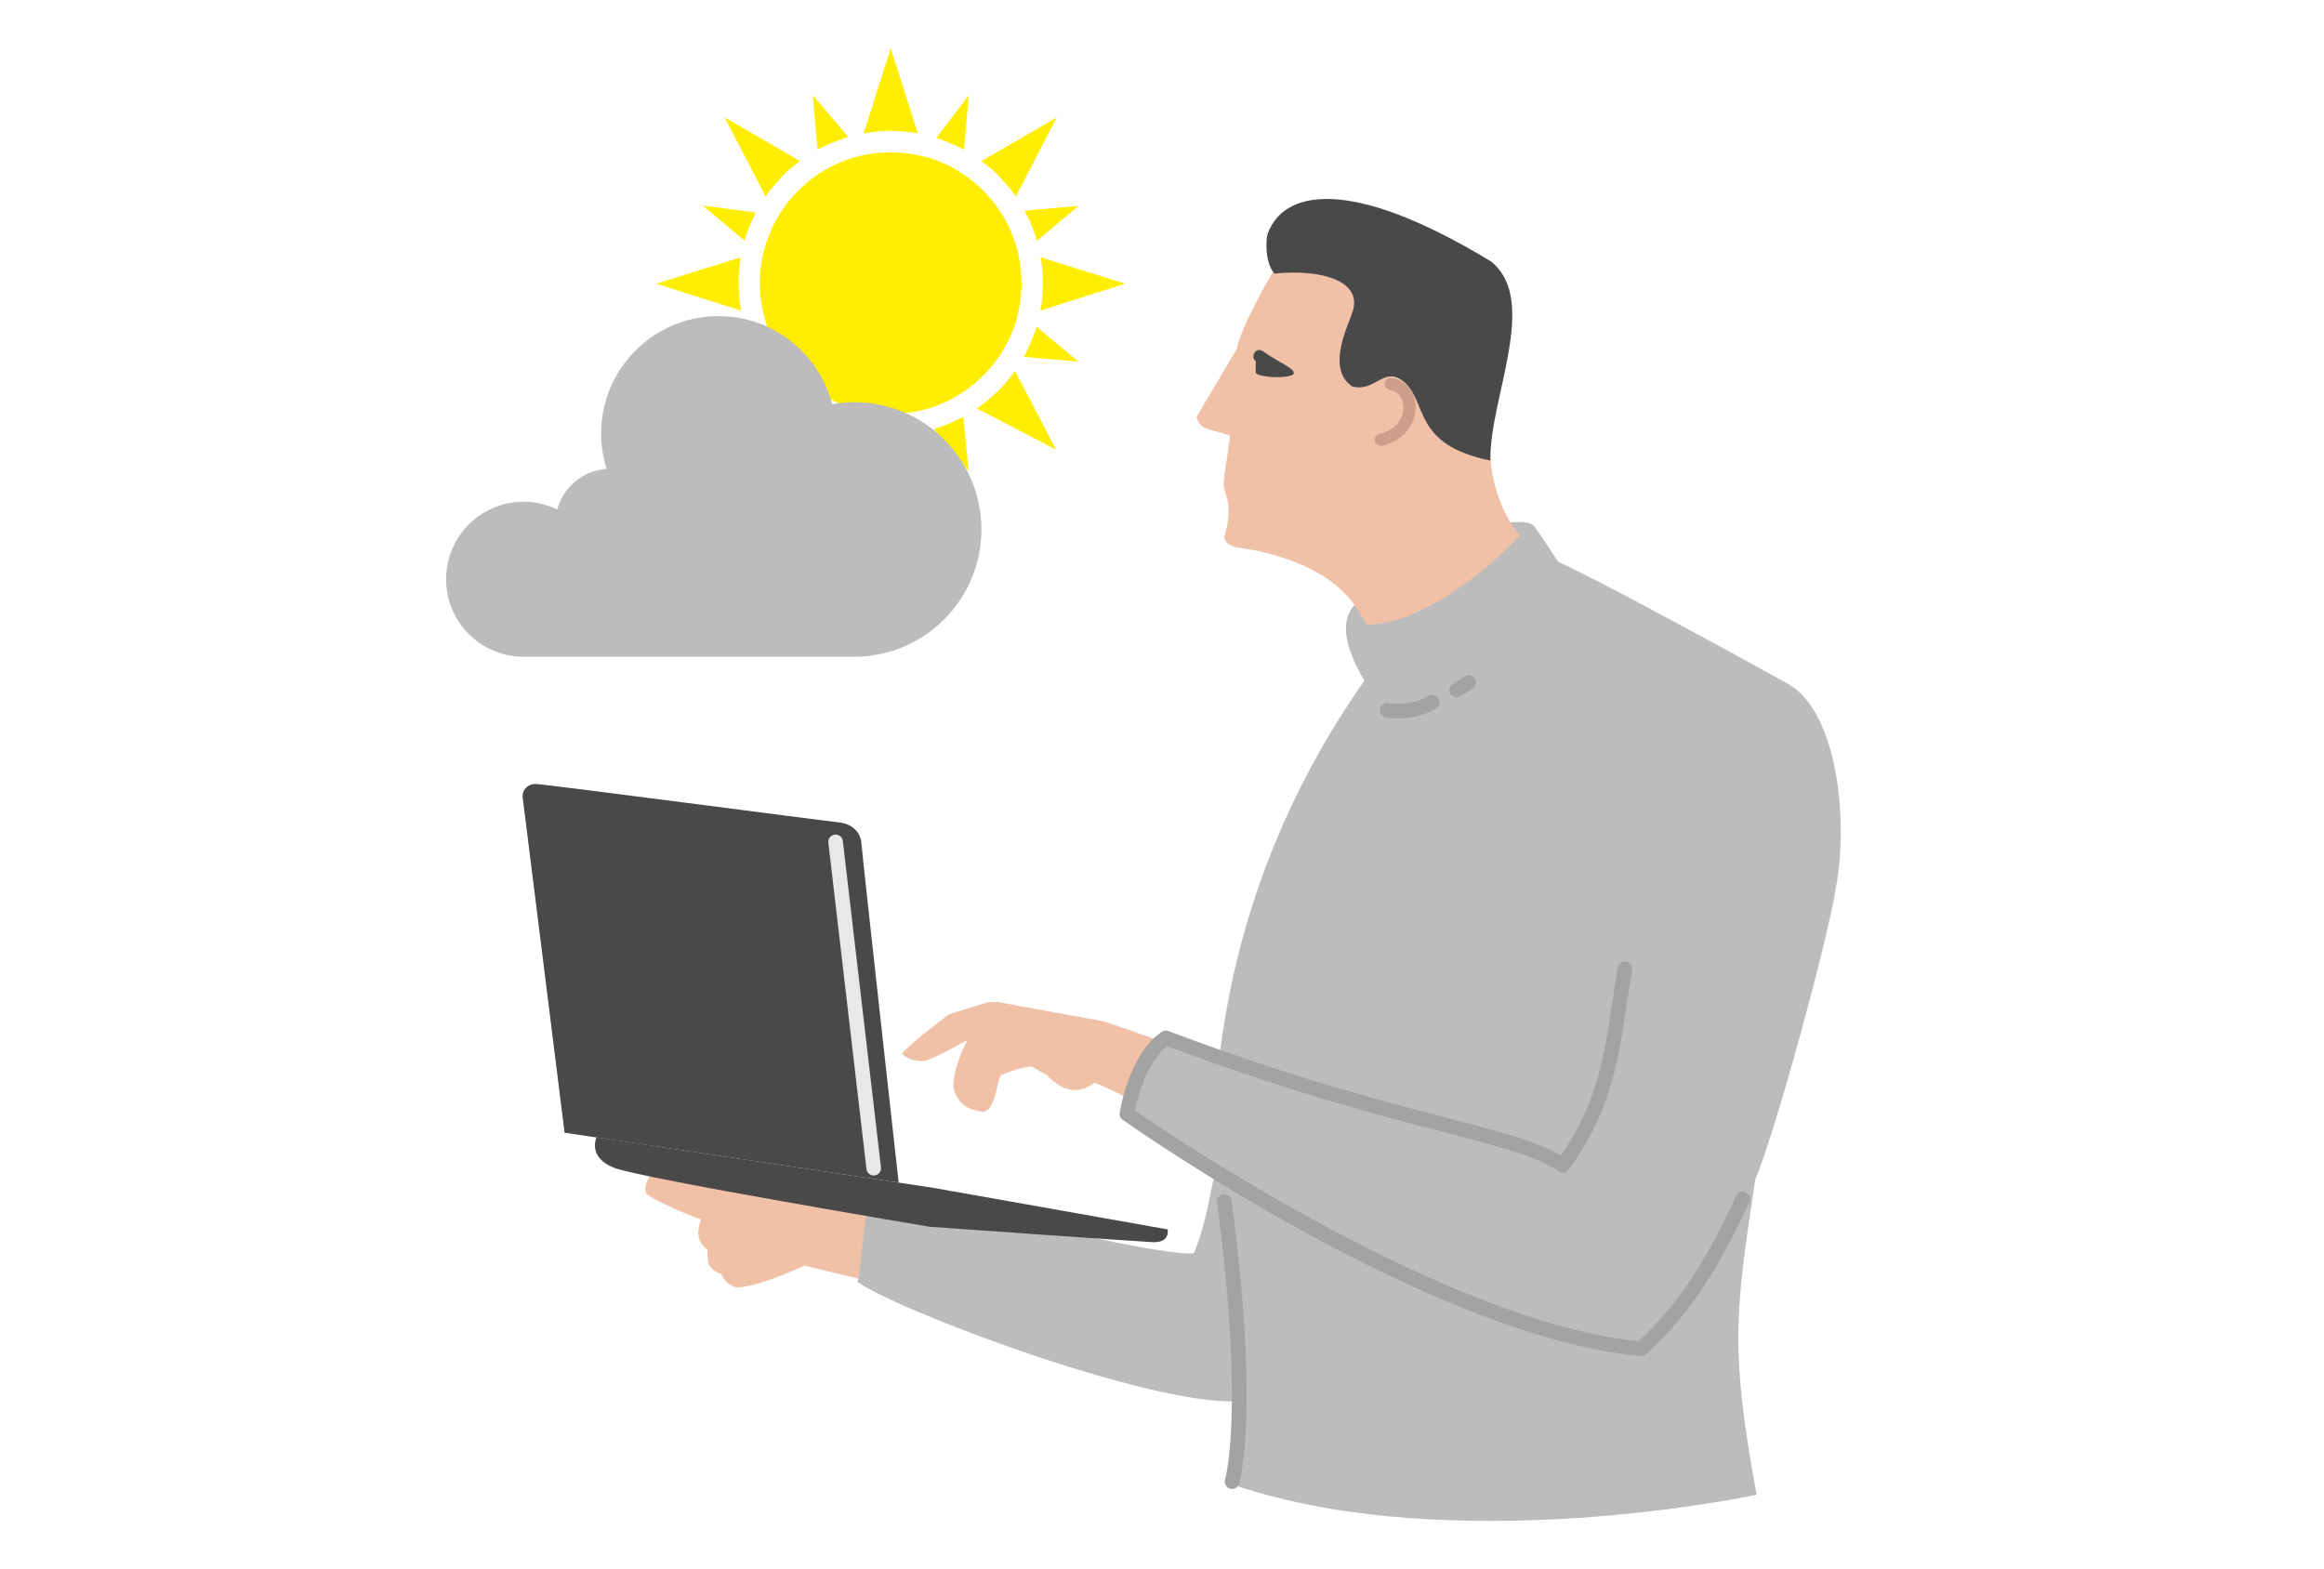 <?xml version="1.0" encoding="UTF-8"?>
<svg id="_2_Wetterbedingungen_überprüfen" data-name="2_Wetterbedingungen überprüfen" xmlns="http://www.w3.org/2000/svg" width="850" height="574" viewBox="0 0 850 574">
  <defs>
    <style>
      .cls-1 {
        fill: #cd9f8b;
      }

      .cls-2 {
        fill: #494949;
      }

      .cls-3 {
        fill: #bcbcbc;
      }

      .cls-4 {
        fill: #fe0;
      }

      .cls-5 {
        fill: #e9e8e8;
      }

      .cls-6 {
        fill: #a3a3a3;
      }

      .cls-7 {
        fill: #f0c0a7;
      }
    </style>
  </defs>
  <path class="cls-4" d="M270.18,105.41c-.02-.62-.09-1.22-.09-1.84,0,0,0,0,0-.01,0-3.22.33-6.37.86-9.44l-30.91,9.66,31,9.83c-.49-2.67-.77-5.41-.86-8.2ZM365.05,143.02c-.4.4-.84.75-1.25,1.14-2.04,1.91-4.19,3.69-6.5,5.28l28.95,15-15.04-28.76c-1.85,2.62-3.89,5.09-6.16,7.34ZM285.34,65.36c.38-.41.74-.84,1.13-1.24,1.9-1.89,3.97-3.6,6.12-5.21l-27.56-15.97,14.98,28.92c1.6-2.31,3.39-4.47,5.32-6.51ZM349.39,153.93c-1.86.88-3.77,1.66-5.74,2.33-.68.23-1.35.47-2.04.67l12.65,15.37-1.92-19.79c-.96.52-1.96.96-2.95,1.42ZM378.12,122.44c-.69,1.92-1.48,3.78-2.37,5.59-.42.84-.81,1.7-1.27,2.52l19.88,1.7-15.23-12.73c-.3,1-.66,1.96-1.01,2.93ZM275.82,128.02c-.89-1.81-1.68-3.67-2.37-5.59-.35-.98-.72-1.97-1.02-2.98l-15.2,12.69,19.82-1.7c-.44-.79-.82-1.62-1.22-2.43ZM272.89,86.18c.73-2.2,1.6-4.32,2.58-6.38.32-.68.63-1.37.98-2.03l-19.38-2.58,15.25,12.85c.18-.62.37-1.24.57-1.86ZM301.42,53.53c1.84-.9,3.73-1.7,5.67-2.4,1.03-.37,2.07-.73,3.13-1.04l-12.92-15.3,1.68,19.94c.79-.43,1.62-.81,2.44-1.21ZM376.1,79.8c.98,2.06,1.86,4.18,2.58,6.38.21.64.4,1.28.59,1.93l15.22-12.81-19.71,1.77c.48.88.89,1.82,1.32,2.73ZM325.93,159.25s-.1,0-.15,0c-3.23,0-6.38-.34-9.47-.87l9.47,31.06,9.47-31.06c-2.49.43-5.04.69-7.64.77-.56.02-1.11.08-1.68.09ZM302.18,153.93c-.95-.45-1.92-.87-2.84-1.37l-1.77,19.76,12.87-15.27c-.85-.24-1.69-.51-2.52-.79-1.97-.67-3.88-1.45-5.74-2.33ZM286.49,142.98c-2.25-2.24-4.28-4.71-6.13-7.31l-15.03,28.76,28.94-15c-2.33-1.61-4.52-3.42-6.57-5.36-.4-.37-.82-.71-1.21-1.09ZM381.4,105.27c-.09,2.83-.37,5.62-.87,8.33l31-9.83-30.91-9.66c.53,3.07.87,6.22.87,9.44,0,.03,0,.07,0,.1,0,.55-.07,1.08-.09,1.62ZM366.4,65.56c1.86,1.98,3.59,4.07,5.14,6.31l14.98-28.92-27.55,15.97c2.17,1.62,4.27,3.35,6.18,5.27.44.44.83.92,1.25,1.37ZM325.79,47.85c.54,0,1.05.06,1.58.08,2.84.08,5.63.37,8.34.86l-9.93-31.13-9.93,31.13c3.21-.58,6.49-.93,9.85-.93h.08ZM350.15,53.53c.82.4,1.66.78,2.46,1.23l1.7-19.86-11.85,15.5c.68.22,1.33.5,2.01.74,1.94.7,3.84,1.5,5.68,2.4ZM349.94,144.85c.34-.21.69-.42,1.03-.63,2.31-1.43,4.48-3.05,6.5-4.84,1.2-1.06,2.33-2.18,3.43-3.35,1.94-2.1,3.71-4.37,5.26-6.8.17-.27.33-.55.5-.83.49-.81.99-1.61,1.44-2.44,1.4-2.64,2.57-5.43,3.47-8.34.21-.67.35-1.37.53-2.06.08-.33.17-.66.25-.98.63-2.67,1.02-5.42,1.18-8.23.06-.93.14-1.85.14-2.79,0-.64-.07-1.26-.1-1.9-.03-.63-.05-1.26-.09-1.88-.18-2.29-.51-4.53-1-6.72-.07-.29-.15-.58-.22-.87-.13-.54-.26-1.08-.42-1.62-.94-3.33-2.2-6.53-3.8-9.53-.33-.63-.71-1.22-1.07-1.83-.16-.27-.33-.55-.5-.82-1.36-2.2-2.9-4.29-4.59-6.24-1.17-1.34-2.41-2.6-3.71-3.81-1.9-1.75-3.91-3.36-6.08-4.79-.26-.17-.53-.31-.78-.48-1.04-.66-2.1-1.3-3.2-1.88-2.68-1.42-5.51-2.59-8.46-3.48-.59-.18-1.21-.31-1.81-.46-.05-.01-.1-.03-.15-.04-2.98-.76-6.05-1.24-9.22-1.41-.89-.05-1.78-.13-2.68-.13-.7,0-1.39.08-2.09.11-2.91.12-5.76.49-8.52,1.11-.44.1-.86.22-1.3.33-.65.17-1.32.31-1.96.51-2.95.89-5.78,2.07-8.47,3.48-1.09.57-2.14,1.21-3.18,1.87-.27.16-.54.31-.8.49-2.14,1.41-4.13,3-6.01,4.73-1.17,1.07-2.29,2.21-3.35,3.39-2.08,2.32-3.92,4.84-5.52,7.54-.03.04-.05.09-.07.13-.33.57-.69,1.12-1,1.7-1.6,3-2.86,6.2-3.8,9.53-.15.53-.29,1.08-.42,1.62-.06.27-.14.53-.2.8-.63,2.77-.99,5.64-1.11,8.58-.03.67-.1,1.32-.1,1.99,0,1.13.09,2.23.17,3.33.05.72.09,1.44.17,2.14.22,1.87.56,3.71.98,5.51.08.34.18.69.26,1.02.18.69.32,1.39.53,2.06.89,2.91,2.07,5.69,3.47,8.34.45.84.95,1.64,1.43,2.44.15.24.3.5.46.74,1.55,2.45,3.32,4.74,5.28,6.86,1.06,1.15,2.17,2.24,3.35,3.28,2.07,1.85,4.3,3.5,6.67,4.97.32.2.65.4.98.6.59.34,1.18.7,1.78,1.02,2.69,1.43,5.53,2.6,8.5,3.5.83.25,1.68.44,2.54.65.31.08.62.17.93.24,2.77.61,5.63.96,8.54,1.08.62.02,1.23.09,1.86.09.99,0,1.96-.09,2.93-.15,2.75-.17,5.43-.55,8.02-1.16.13-.03.25-.07.38-.1.85-.21,1.7-.4,2.53-.65,2.97-.9,5.81-2.08,8.5-3.5.61-.32,1.19-.68,1.79-1.02Z"/>
  <g>
    <path class="cls-3" d="M312.38,147.13c-2.75,0-5.41.28-8.03.73-4.78-18.54-21.55-32.23-41.54-32.23-23.72,0-42.95,19.23-42.95,42.95,0,4.52.7,8.87,1.99,12.94-8.71.62-15.84,6.68-18.05,14.85-3.73-1.81-7.87-2.85-12.3-2.85-15.64,0-28.33,12.69-28.33,28.37s12.69,28.34,28.33,28.34h120.89c25.71,0,46.56-20.85,46.56-46.56s-20.84-46.56-46.56-46.56Z"/>
    <g>
      <path class="cls-7" d="M322.42,444.46c-4.67-.64-20.01-3.57-24.14-4.09-.39-.54-15.19-7.46-17.38-9-2.24-1.57-4.42-2.72-6.26-1.29-1.88,1.48-1.12,3.42-.46,5.24.66,1.83,0,.59-2.97.59-2.99-.02-28.12-7.74-30.91-7.67-2.45.06-5.48,6.51-3.78,8.45,1.71,1.92,15.58,8.02,19.88,9.32-.81,2.34-1.05,4.05-1.01,5.25.11,2.71,1.89,4.9,3.45,6.01-.25,1.68-.02,4.82.83,5.93,1.09,1.42,2.24,2.18,4.23,2.85.74,2.49,3.7,5.05,6.54,4.83,7.18-.58,17.79-5.31,23.96-7.97,4.69,1.38,28.44,6.78,28.85,6.86l-.83-25.3Z"/>
      <path class="cls-7" d="M430.05,383.12c-7.84-3.43-26.68-9.59-26.68-9.59,0,0-33.12-5.95-35.44-6.49-2.31-.55-5.52-.84-7.77-.04-1.31.47-12.59,3.6-13.59,4.38-.98.78-14.4,10.9-16.6,13.94.63,1.43,5.3,3.36,8.49,2.66,3.16-.7,15.46-7.6,15.46-7.6,0,0-4.65,8.17-5.2,15.97-.3,4.27,3.42,9.67,10.01,10.18,5.58,1.35,5.92-12.46,7.38-13.18,5.19-2.52,10.99-3.34,10.99-3.34,0,0,5.59,3.23,5.91,3.34.32.1,7.82,9.97,17.28,2.7,4.01,1.3,18.63,8.82,18.63,8.82l11.12-21.76Z"/>
      <path class="cls-3" d="M642.5,546.76c-10.11-54.21-7.51-68.4-.56-115.11,7.51-17.79,26.76-88.61,29.47-106.59,4.82-24.84.71-64.93-17.68-75.07-73.7-40.61-83.84-44.48-83.84-44.48,0,0-6.49-10.02-8.58-12.8s-9.64-1.48-9.64-1.48c0,0-51.78,26.2-54.89,28.76-5.61,4.62-7.13,13.27,2.25,28.98-27.8,39.48-46.85,85.97-53.08,138.01-3.43-.97-15.12-6.89-20.46-6.67-7.12,8.21-12.69,23.2-12.68,27.13,8.45,8.01,24.24,15.57,31.58,20.9-2.92,15.1-4.28,21.72-7.71,30.1-17.79,1.48-117.06-27.33-119.77-14.1-1.16,5.64-1.95,18.44-3.24,24.56,14.23,10.38,106.64,45.14,138.37,43.66-.58,3.71.56,21.13-1.46,30.42,81.25,27.69,191.92,3.78,191.92,3.78Z"/>
      <g>
        <path class="cls-2" d="M328.68,432.59s-13.41-120.61-13.63-124.21c-.23-3.61-3.09-7.1-8.43-7.61-6.16-.59-108.28-14.11-110.99-14.02-2.72.09-4.82,2.37-4.45,5.06.38,2.69,15.31,122.52,15.31,122.52l122.2,18.26Z"/>
        <path class="cls-2" d="M427.05,449.69l-86.14-15.27-122.73-18.4s-3.49,7.32,6.51,11.18c10.01,3.88,115.31,21.53,115.31,21.53,0,0,77.24,5.48,81.71,5.64,6.45.22,5.34-4.67,5.34-4.67Z"/>
      </g>
      <path class="cls-6" d="M450.63,544.63c-.26,0-.53-.04-.79-.12-1.41-.44-2.19-1.93-1.76-3.33.09-.31,7.16-25.11-2.94-101.39-.19-1.46.83-2.8,2.29-3,1.48-.19,2.8.84,3,2.29,10.33,77.99,3.07,102.66,2.75,103.67-.36,1.14-1.41,1.88-2.55,1.88h0Z"/>
      <path class="cls-6" d="M600.24,496.04c-.08,0-.16,0-.24-.01-76.07-7-184.79-83.17-189.38-86.41-.83-.58-1.25-1.58-1.1-2.58.13-.87,3.36-21.34,15.36-29.6.72-.5,1.64-.61,2.46-.3,44.47,16.8,77.41,25.38,101.46,31.64,19.68,5.13,33.22,8.65,42.14,13.87,13.23-19.22,15.8-36.39,18.77-56.15.61-4.06,1.24-8.26,1.98-12.6.25-1.45,1.63-2.43,3.08-2.18,1.45.25,2.43,1.63,2.18,3.08-.73,4.3-1.36,8.47-1.96,12.5-3.17,21.15-5.92,39.42-21.16,60.53-.85,1.17-2.47,1.46-3.67.64-8.08-5.5-21.85-9.09-42.71-14.52-23.92-6.23-56.59-14.74-100.63-31.3-7.56,6.15-10.79,19.05-11.72,23.58,13.07,9,114.19,77.28,184.23,84.37,16.72-15.26,27.02-34.54,35.66-53.13.62-1.34,2.21-1.92,3.54-1.3,1.34.62,1.92,2.21,1.3,3.54-9.03,19.43-19.86,39.62-37.81,55.64-.49.44-1.12.68-1.78.68h0Z"/>
      <g>
        <path class="cls-7" d="M545.07,159.41c1.11-20.2-22.4-32.42-28.53-31.7-1.17-1.45-4.68-3.57-7.28-4.28-14.87-4.08-8.42-26.83-8.42-26.83l-20.3-3.48-13.12,3.15s-13.45,22.4-15.07,31.38c-2.93,5-14.69,24.79-14.69,24.79,0,0,.4,3.41,3.94,4.46,4.16,1.23,8.3,2.39,8.3,2.39,0,0-.38,3.24-1.09,8.06-.47,3.2-1,5.16-1.24,9.23-.14,2.39,1.35,5.34,1.64,7.57.8,6.25-1.44,11.63-1.4,12.26.23,3.15,4.48,3.85,4.48,3.85,0,0,28.39,2.6,41.88,19.38.95,1.18,5.12,7.67,5.9,9,27.2-1.22,55.9-32.77,55.9-32.77,0,0-12.21-12.57-10.9-36.44Z"/>
        <path class="cls-2" d="M459.26,135.6c.02,1.13-.04,1.45,4.1,2.12,4.06.62,9.87.05,9.78-1.12.49-1.86-4.89-3.62-11.05-8.02-2.87-2.05-4.96,2.15-2.68,3.67-.15-.08-.17,2.1-.15,3.35Z"/>
        <path class="cls-2" d="M494.63,141.39c8.71,2.15,11.54-8.04,19.15-1.47,8.41,7.54,2.89,22.69,31.32,28.56-.42-22.66,18.06-58.59.27-72.82-52.7-32.01-76.05-25.49-81.64-10.35-.98,2.85-.86,11.22,2.4,14.77,17.52-1.78,33.14,2.83,28.22,14.89-.68,2.99-9.74,19.88.29,26.42Z"/>
      </g>
      <path class="cls-1" d="M505.03,163.11c-1.02,0-1.94-.7-2.17-1.74-.27-1.2.48-2.39,1.68-2.66,6.21-1.39,8.88-6.01,8.77-9.96-.07-2.56-1.42-5.52-5.02-6.12-1.21-.2-2.03-1.35-1.82-2.56.21-1.21,1.34-2.03,2.56-1.82,5.16.87,8.58,4.95,8.73,10.39.15,5.59-3.62,12.49-12.25,14.42-.16.04-.33.05-.49.05h0Z"/>
      <path class="cls-5" d="M319.56,429.98c-1.34,0-2.49-1-2.65-2.36l-13.94-119.35c-.17-1.46.88-2.79,2.34-2.96,1.48-.18,2.79.88,2.96,2.34l13.94,119.35c.17,1.46-.88,2.79-2.34,2.96-.11.01-.21.02-.31.02h0Z"/>
      <path class="cls-6" d="M511.36,262.78c-2.56,0-4.3-.31-4.47-.34-1.45-.27-2.41-1.66-2.14-3.11.27-1.45,1.66-2.39,3.1-2.14.15.03,8.22,1.39,14.6-2.6,1.25-.78,2.9-.4,3.68.85.78,1.25.4,2.9-.85,3.68-4.84,3.03-10.24,3.67-13.93,3.67h0Z"/>
      <path class="cls-6" d="M532.77,255.07c-.89,0-1.76-.44-2.27-1.25-.78-1.25-.4-2.9.85-3.68l4.45-2.78c1.25-.78,2.9-.4,3.68.85.78,1.25.4,2.9-.85,3.68l-4.45,2.78c-.44.27-.93.41-1.41.41h0Z"/>
    </g>
  </g>
</svg>